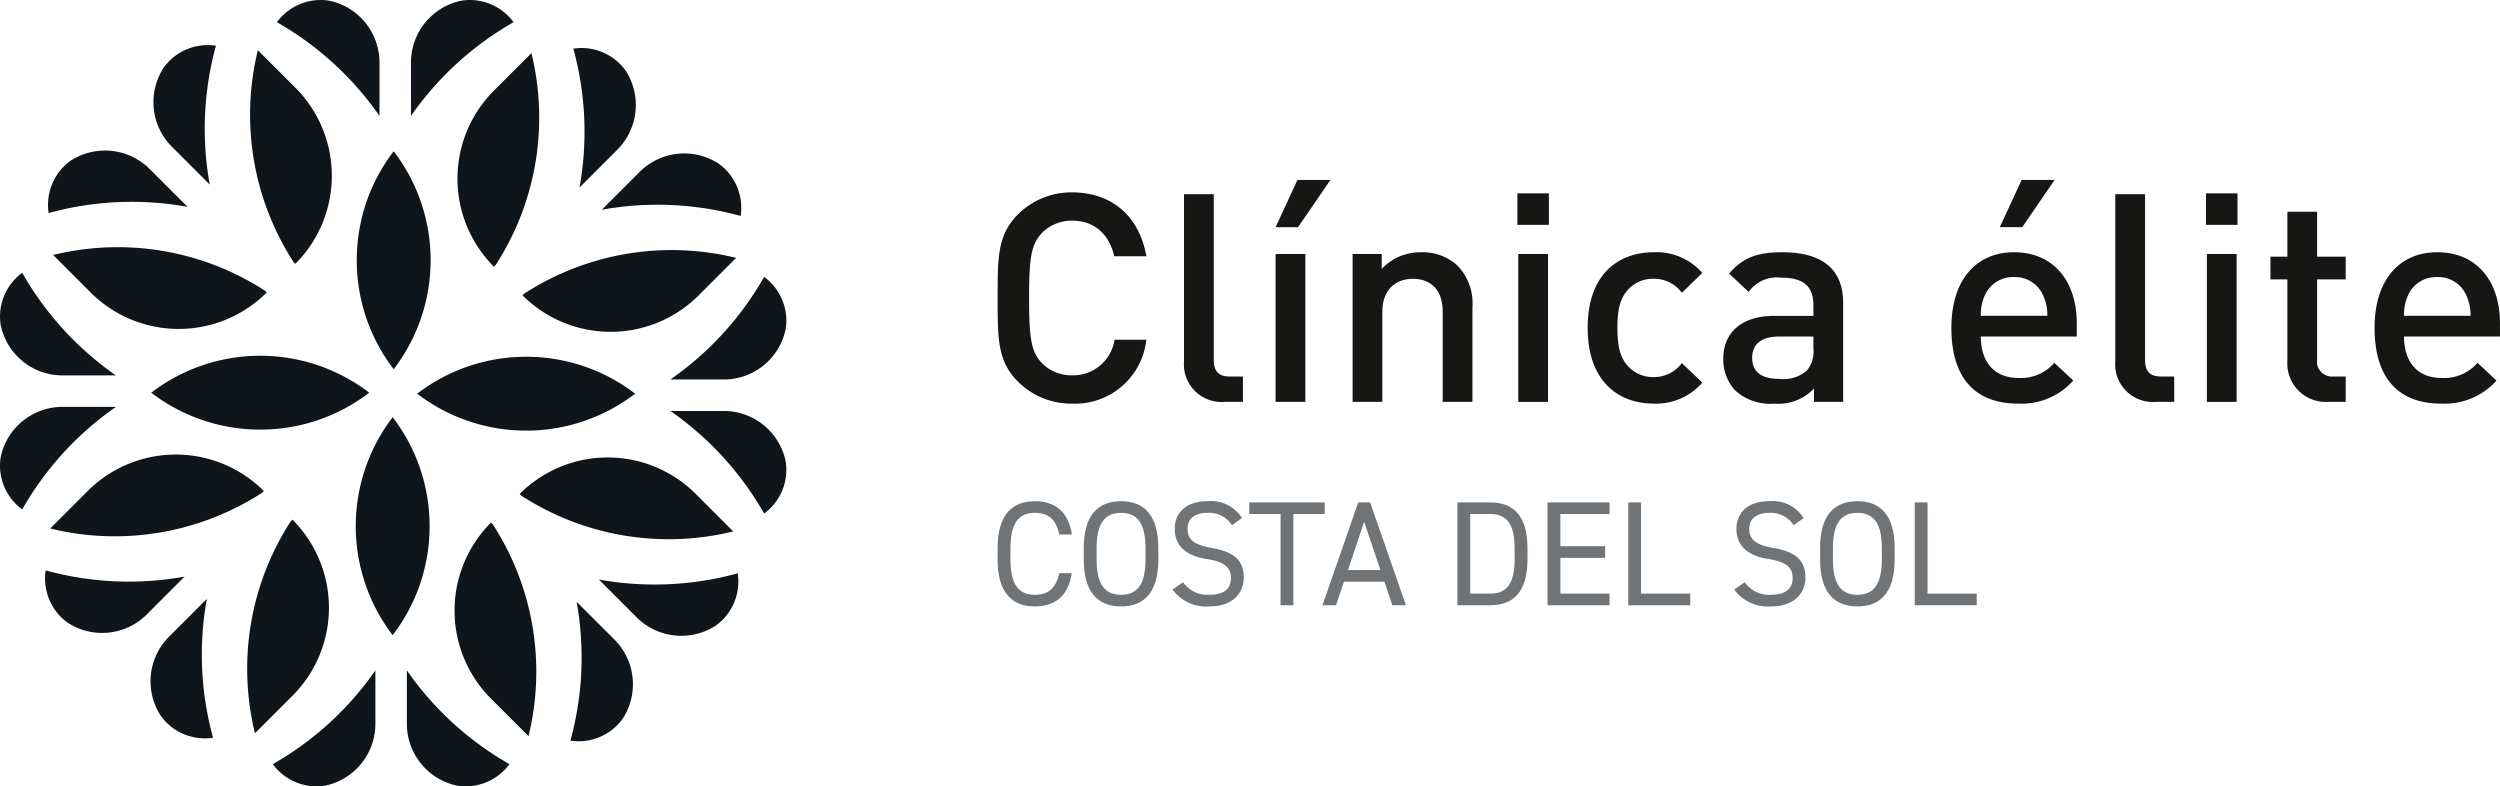 <svg xmlns="http://www.w3.org/2000/svg" width="281.53" height="88.555" viewBox="0 0 281.53 88.555"><g id="Grupo_95" data-name="Grupo 95" transform="translate(-1428.131 1662.9)"><g id="Grupo_87" data-name="Grupo 87" transform="translate(1428.131 -1662.9)"><g id="Grupo_85" data-name="Grupo 85" transform="translate(112.346 20.263)"><g id="Grupo_83" data-name="Grupo 83" transform="translate(0 0)"><path id="Trazado_30" data-name="Trazado 30" d="M9.665,853.028a8.477,8.477,0,0,1-6.141-2.5c-2.3-2.3-2.266-4.894-2.266-9.394s-.033-7.095,2.266-9.393a8.474,8.474,0,0,1,6.141-2.5c4.3,0,7.521,2.529,8.342,7.193H14.395c-.559-2.365-2.135-4.007-4.73-4.007a4.672,4.672,0,0,0-3.448,1.413C5.067,835.1,4.8,836.443,4.8,841.139s.263,6.044,1.412,7.292a4.672,4.672,0,0,0,3.448,1.412,4.723,4.723,0,0,0,4.763-4.007h3.58a8.072,8.072,0,0,1-8.342,7.193" transform="translate(-1.257 -827.838)" fill="#161615"></path><path id="Trazado_31" data-name="Trazado 31" d="M83.773,853.365a4.244,4.244,0,0,1-4.565-4.6V829.98h3.35v18.59c0,1.281.46,1.937,1.807,1.937h1.478v2.857Z" transform="translate(-58.22 -828.371)" fill="#161615"></path><path id="Trazado_32" data-name="Trazado 32" d="M120.042,829.325h-2.529l2.463-5.32h3.712Zm-2.529,3.021h3.35V849h-3.35Z" transform="translate(-86.212 -824.005)" fill="#161615"></path><path id="Trazado_33" data-name="Trazado 33" d="M159.868,871.1V860.956c0-2.595-1.478-3.711-3.35-3.711s-3.448,1.15-3.448,3.711V871.1h-3.35V854.453H153v1.675a5.955,5.955,0,0,1,4.433-1.872,5.772,5.772,0,0,1,4.106,1.511,6.113,6.113,0,0,1,1.675,4.7V871.1Z" transform="translate(-109.747 -846.111)" fill="#161615"></path><path id="Trazado_34" data-name="Trazado 34" d="M218.643,829.615h3.547v3.547h-3.547Zm.1,6.831h3.35V853.1h-3.35Z" transform="translate(-160.113 -828.105)" fill="#161615"></path><path id="Trazado_35" data-name="Trazado 35" d="M255.465,871.3c-3.745,0-7.423-2.3-7.423-8.539s3.678-8.506,7.423-8.506a6.833,6.833,0,0,1,5.485,2.331l-2.3,2.234a3.876,3.876,0,0,0-3.185-1.577,3.754,3.754,0,0,0-3.088,1.478c-.722.919-.985,2.1-.985,4.039s.263,3.153.985,4.073a3.757,3.757,0,0,0,3.088,1.478,3.877,3.877,0,0,0,3.185-1.576l2.3,2.2a6.862,6.862,0,0,1-5.485,2.364" transform="translate(-181.597 -846.112)" fill="#161615"></path><path id="Trazado_36" data-name="Trazado 36" d="M314.981,871.106v-1.511a5.478,5.478,0,0,1-4.434,1.708,5.879,5.879,0,0,1-4.466-1.51,5.109,5.109,0,0,1-1.314-3.58c0-2.791,1.937-4.795,5.747-4.795h4.4v-1.183c0-2.1-1.051-3.12-3.646-3.12a3.9,3.9,0,0,0-3.646,1.61l-2.2-2.069c1.577-1.84,3.219-2.4,5.977-2.4,4.565,0,6.865,1.938,6.865,5.715v11.134Zm-.066-7.357h-3.909c-1.97,0-2.989.887-2.989,2.4s.953,2.365,3.055,2.365a3.979,3.979,0,0,0,3.12-.952,3.35,3.35,0,0,0,.723-2.463Z" transform="translate(-223.049 -846.112)" fill="#161615"></path><path id="Trazado_37" data-name="Trazado 37" d="M403.479,841.642c0,2.858,1.511,4.664,4.237,4.664a4.977,4.977,0,0,0,4.04-1.708l2.135,2a7.814,7.814,0,0,1-6.24,2.595c-4.171,0-7.489-2.2-7.489-8.539,0-5.386,2.792-8.506,7.062-8.506,4.466,0,7.061,3.284,7.061,8.014v1.478Zm7.029-4.6a3.433,3.433,0,0,0-3.284-2.1,3.478,3.478,0,0,0-3.317,2.1,5.267,5.267,0,0,0-.427,2.266h7.489a5.261,5.261,0,0,0-.46-2.266m-2.365-7.719h-2.529l2.463-5.32h3.712Z" transform="translate(-292.76 -824.005)" fill="#161615"></path><path id="Trazado_38" data-name="Trazado 38" d="M473.285,853.365a4.244,4.244,0,0,1-4.565-4.6V829.98h3.35v18.59c0,1.281.46,1.937,1.807,1.937h1.478v2.857Z" transform="translate(-342.859 -828.371)" fill="#161615"></path><path id="Trazado_39" data-name="Trazado 39" d="M506.659,829.615h3.547v3.547h-3.547Zm.1,6.831h3.35V853.1h-3.35Z" transform="translate(-370.583 -828.105)" fill="#161615"></path><path id="Trazado_40" data-name="Trazado 40" d="M540.088,858.714a4.334,4.334,0,0,1-4.565-4.631V844.92h-1.905v-2.562h1.905V837.3h3.35v5.058h3.219v2.562h-3.219v9a1.692,1.692,0,0,0,1.839,1.937h1.38v2.858Z" transform="translate(-390.283 -833.72)" fill="#161615"></path><path id="Trazado_41" data-name="Trazado 41" d="M580.485,863.748c0,2.857,1.511,4.664,4.237,4.664a4.977,4.977,0,0,0,4.04-1.708l2.135,2a7.815,7.815,0,0,1-6.24,2.594c-4.171,0-7.489-2.2-7.489-8.539,0-5.386,2.792-8.506,7.062-8.506,4.466,0,7.061,3.284,7.061,8.014v1.478Zm7.029-4.6a3.432,3.432,0,0,0-3.284-2.1,3.478,3.478,0,0,0-3.317,2.1,5.267,5.267,0,0,0-.427,2.266h7.489a5.261,5.261,0,0,0-.46-2.266" transform="translate(-422.108 -846.111)" fill="#161615"></path></g><g id="Grupo_84" data-name="Grupo 84" transform="translate(0 36.179)"><path id="Trazado_42" data-name="Trazado 42" d="M227.06,945.122c-.4-1.813-1.326-2.433-2.753-2.433-1.779,0-2.752,1.108-2.752,3.978v1.275c0,2.87.973,3.978,2.752,3.978,1.511,0,2.366-.739,2.753-2.434h1.393c-.369,2.6-1.947,3.743-4.146,3.743-2.568,0-4.2-1.544-4.2-5.287v-1.275c0-3.743,1.628-5.287,4.2-5.287,2.283,0,3.793,1.209,4.163,3.743Z" transform="translate(-220.112 -941.379)" fill="#717477"></path><path id="Trazado_43" data-name="Trazado 43" d="M260.346,953.228c-2.567,0-4.2-1.544-4.2-5.287v-1.275c0-3.743,1.628-5.287,4.2-5.287s4.2,1.544,4.2,5.287v1.275c0,3.743-1.628,5.287-4.2,5.287m-2.752-5.287c0,2.87.973,3.978,2.752,3.978s2.753-1.108,2.753-3.978v-1.275c0-2.87-.974-3.978-2.753-3.978s-2.752,1.108-2.752,3.978Z" transform="translate(-246.448 -941.379)" fill="#717477"></path><path id="Trazado_44" data-name="Trazado 44" d="M299.946,944.081a3.074,3.074,0,0,0-2.753-1.393c-1.342,0-2.249.6-2.249,1.813,0,1.376,1.041,1.846,2.736,2.148,2.233.386,3.592,1.192,3.592,3.34,0,1.51-1.007,3.239-3.894,3.239a4.675,4.675,0,0,1-4.128-1.9l1.191-.823a3.333,3.333,0,0,0,2.937,1.41c1.9,0,2.451-.873,2.451-1.863,0-1.091-.554-1.83-2.736-2.166s-3.592-1.376-3.592-3.39c0-1.661,1.092-3.122,3.743-3.122a4.1,4.1,0,0,1,3.827,1.9Z" transform="translate(-273.557 -941.379)" fill="#717477"></path><path id="Trazado_45" data-name="Trazado 45" d="M333.852,941.88v1.309h-3.525V953.46h-1.443V943.188h-3.525V941.88Z" transform="translate(-297.022 -941.745)" fill="#717477"></path><path id="Trazado_46" data-name="Trazado 46" d="M355.973,953.461,360,941.88h1.343l4.028,11.58h-1.527l-.89-2.652H358.39l-.89,2.652Zm2.87-3.961H362.5l-1.83-5.438Z" transform="translate(-319.393 -941.745)" fill="#717477"></path><path id="Trazado_47" data-name="Trazado 47" d="M412.4,953.46V941.879h3.693c2.568,0,4.2,1.443,4.2,5.186v1.208c0,3.743-1.628,5.186-4.2,5.186Zm6.445-5.186v-1.208c0-2.87-.973-3.878-2.752-3.878h-2.25v8.963h2.25c1.779,0,2.752-1.006,2.752-3.877" transform="translate(-360.626 -941.744)" fill="#717477"></path><path id="Trazado_48" data-name="Trazado 48" d="M457.1,941.88v1.309h-5.539v3.625H456.6v1.309h-5.035v4.028H457.1v1.309h-6.983V941.88Z" transform="translate(-388.193 -941.745)" fill="#717477"></path><path id="Trazado_49" data-name="Trazado 49" d="M485.3,952.151h5.538v1.309h-6.982V941.879H485.3Z" transform="translate(-412.843 -941.745)" fill="#717477"></path><path id="Trazado_50" data-name="Trazado 50" d="M534.881,944.081a3.075,3.075,0,0,0-2.753-1.393c-1.343,0-2.249.6-2.249,1.813,0,1.376,1.04,1.846,2.736,2.148,2.232.386,3.592,1.192,3.592,3.34,0,1.51-1.007,3.239-3.894,3.239a4.678,4.678,0,0,1-4.129-1.9l1.192-.823a3.334,3.334,0,0,0,2.938,1.41c1.9,0,2.45-.873,2.45-1.863,0-1.091-.554-1.83-2.736-2.166s-3.592-1.376-3.592-3.39c0-1.661,1.091-3.122,3.743-3.122a4.094,4.094,0,0,1,3.826,1.9Z" transform="translate(-445.238 -941.379)" fill="#717477"></path><path id="Trazado_51" data-name="Trazado 51" d="M568.3,953.228c-2.568,0-4.2-1.544-4.2-5.287v-1.275c0-3.743,1.628-5.287,4.2-5.287s4.2,1.544,4.2,5.287v1.275c0,3.743-1.629,5.287-4.2,5.287m-2.753-5.287c0,2.87.974,3.978,2.753,3.978s2.752-1.108,2.752-3.978v-1.275c0-2.87-.973-3.978-2.752-3.978s-2.753,1.108-2.753,3.978Z" transform="translate(-471.483 -941.379)" fill="#717477"></path><path id="Trazado_52" data-name="Trazado 52" d="M605.133,952.151h5.539v1.309H603.69V941.879h1.443Z" transform="translate(-500.414 -941.745)" fill="#717477"></path></g></g><g id="Grupo_86" data-name="Grupo 86" transform="translate(0 0)"><g id="Grupo_82" data-name="Grupo 82"><g id="Grupo_81" data-name="Grupo 81"><path id="Trazado_2" data-name="Trazado 2" d="M286.22,133.6a20.109,20.109,0,0,0,4.159,12.272,20.187,20.187,0,0,0,0-24.545A20.109,20.109,0,0,0,286.22,133.6" transform="translate(-246.044 -104.294)" fill="#101519"></path><path id="Trazado_3" data-name="Trazado 3" d="M133.6,293.721a20.108,20.108,0,0,0,12.272-4.159,20.187,20.187,0,0,0-24.545,0,20.109,20.109,0,0,0,12.272,4.159" transform="translate(-104.294 -245.342)" fill="#101519"></path><path id="Trazado_4" data-name="Trazado 4" d="M293.721,346.967a20.109,20.109,0,0,0-4.159-12.272,20.187,20.187,0,0,0,0,24.545,20.109,20.109,0,0,0,4.159-12.272" transform="translate(-245.342 -287.715)" fill="#101519"></path><path id="Trazado_5" data-name="Trazado 5" d="M346.967,286.22a20.109,20.109,0,0,0-12.272,4.159,20.187,20.187,0,0,0,24.545,0,20.108,20.108,0,0,0-12.272-4.159" transform="translate(-287.715 -246.044)" fill="#101519"></path><path id="Trazado_6" data-name="Trazado 6" d="M336.318,0a6.146,6.146,0,0,0-1.005.089,7.114,7.114,0,0,0-5.606,6.95v6.02A35.329,35.329,0,0,1,341.262,2.5,6.14,6.14,0,0,0,336.318,0" transform="translate(-283.426)" fill="#101519"></path><path id="Trazado_7" data-name="Trazado 7" d="M227.084,0a6.146,6.146,0,0,1,1.005.089,7.114,7.114,0,0,1,5.606,6.95v6.02A35.329,35.329,0,0,0,222.14,2.5,6.14,6.14,0,0,1,227.084,0" transform="translate(-190.959)" fill="#101519"></path><path id="Trazado_8" data-name="Trazado 8" d="M205.718,64.316l-.2-.2a30.532,30.532,0,0,1-4.021-23.855l4.225,4.225A14.025,14.025,0,0,1,205.718,64.316Z" transform="translate(-172.458 -34.606)" fill="#101519"></path><path id="Trazado_9" data-name="Trazado 9" d="M124.887,37.993a6.146,6.146,0,0,0-.648.774,7.114,7.114,0,0,0,.95,8.879l4.257,4.257a35.329,35.329,0,0,1,.7-15.638,6.14,6.14,0,0,0-5.263,1.729" transform="translate(-105.827 -31.116)" fill="#101519"></path><path id="Trazado_10" data-name="Trazado 10" d="M66.644,203.39l-.2-.2a30.532,30.532,0,0,0-23.855-4.021l4.225,4.225A14.025,14.025,0,0,0,66.644,203.39Z" transform="translate(-36.607 -170.456)" fill="#101519"></path><path id="Trazado_11" data-name="Trazado 11" d="M40.321,122.559a6.147,6.147,0,0,1,.774-.648,7.114,7.114,0,0,1,8.879.95l4.257,4.257a35.329,35.329,0,0,0-15.638.7,6.14,6.14,0,0,1,1.729-5.263" transform="translate(-33.117 -103.826)" fill="#101519"></path><path id="Trazado_12" data-name="Trazado 12" d="M0,223.793A6.146,6.146,0,0,0,.089,224.8a7.114,7.114,0,0,0,6.95,5.606h6.02A35.328,35.328,0,0,1,2.5,218.849,6.14,6.14,0,0,0,0,223.793" transform="translate(0 -188.13)" fill="#101519"></path><path id="Trazado_13" data-name="Trazado 13" d="M0,333.026a6.146,6.146,0,0,1,.089-1.005,7.114,7.114,0,0,1,6.95-5.606h6.02A35.328,35.328,0,0,0,2.5,337.97,6.141,6.141,0,0,1,0,333.026" transform="translate(0 -280.596)" fill="#101519"></path><path id="Trazado_14" data-name="Trazado 14" d="M64.317,368.77l-.2.2a30.532,30.532,0,0,1-23.855,4.021l4.225-4.225A14.025,14.025,0,0,1,64.317,368.77Z" transform="translate(-34.607 -313.475)" fill="#101519"></path><path id="Trazado_15" data-name="Trazado 15" d="M37.993,462.862a6.147,6.147,0,0,0,.774.648,7.114,7.114,0,0,0,8.879-.95L51.9,458.3a35.329,35.329,0,0,1-15.638-.7,6.14,6.14,0,0,0,1.729,5.263" transform="translate(-31.116 -393.366)" fill="#101519"></path><path id="Trazado_16" data-name="Trazado 16" d="M203.391,416.895l-.2.2a30.532,30.532,0,0,0-4.021,23.855l4.225-4.225A14.025,14.025,0,0,0,203.391,416.895Z" transform="translate(-170.457 -358.377)" fill="#101519"></path><path id="Trazado_17" data-name="Trazado 17" d="M122.56,494.372a6.144,6.144,0,0,1-.648-.774,7.114,7.114,0,0,1,.95-8.879l4.257-4.257a35.329,35.329,0,0,0,.7,15.638,6.14,6.14,0,0,1-5.263-1.729" transform="translate(-103.827 -413.022)" fill="#101519"></path><path id="Trazado_18" data-name="Trazado 18" d="M223.793,550.9a6.144,6.144,0,0,0,1.005-.089,7.114,7.114,0,0,0,5.606-6.95v-6.02a35.328,35.328,0,0,1-11.556,10.56,6.14,6.14,0,0,0,4.944,2.5" transform="translate(-188.13 -462.348)" fill="#101519"></path><path id="Trazado_19" data-name="Trazado 19" d="M333.027,550.9a6.145,6.145,0,0,1-1.005-.089,7.114,7.114,0,0,1-5.606-6.95v-6.02a35.329,35.329,0,0,0,11.556,10.56,6.14,6.14,0,0,1-4.944,2.5" transform="translate(-280.597 -462.348)" fill="#101519"></path><path id="Trazado_20" data-name="Trazado 20" d="M368.77,419.222l.2.2a30.532,30.532,0,0,1,4.021,23.855l-4.225-4.225A14.025,14.025,0,0,1,368.77,419.222Z" transform="translate(-313.475 -360.377)" fill="#101519"></path><path id="Trazado_21" data-name="Trazado 21" d="M462.862,496.7a6.147,6.147,0,0,0,.648-.774,7.114,7.114,0,0,0-.95-8.879L458.3,482.79a35.329,35.329,0,0,1-.7,15.638,6.14,6.14,0,0,0,5.263-1.729" transform="translate(-393.366 -415.022)" fill="#101519"></path><path id="Trazado_22" data-name="Trazado 22" d="M416.895,371.1l.2.2a30.532,30.532,0,0,0,23.855,4.021l-4.225-4.225A14.025,14.025,0,0,0,416.895,371.1Z" transform="translate(-358.377 -315.476)" fill="#101519"></path><path id="Trazado_23" data-name="Trazado 23" d="M494.372,465.188a6.145,6.145,0,0,1-.774.648,7.114,7.114,0,0,1-8.879-.95l-4.257-4.257a35.329,35.329,0,0,0,15.638-.7,6.14,6.14,0,0,1-1.729,5.263" transform="translate(-413.022 -395.367)" fill="#101519"></path><path id="Trazado_24" data-name="Trazado 24" d="M550.9,336.318a6.145,6.145,0,0,0-.089-1.005,7.114,7.114,0,0,0-6.95-5.606h-6.02a35.328,35.328,0,0,1,10.56,11.556,6.141,6.141,0,0,0,2.5-4.944" transform="translate(-462.348 -283.426)" fill="#101519"></path><path id="Trazado_25" data-name="Trazado 25" d="M550.9,227.083a6.145,6.145,0,0,1-.089,1.005,7.114,7.114,0,0,1-6.95,5.606h-6.02a35.328,35.328,0,0,0,10.56-11.556,6.141,6.141,0,0,1,2.5,4.944" transform="translate(-462.348 -190.958)" fill="#101519"></path><path id="Trazado_26" data-name="Trazado 26" d="M419.222,205.718l.2-.2a30.532,30.532,0,0,1,23.855-4.021l-4.225,4.225A14.025,14.025,0,0,1,419.222,205.718Z" transform="translate(-360.377 -172.458)" fill="#101519"></path><path id="Trazado_27" data-name="Trazado 27" d="M496.7,124.887a6.146,6.146,0,0,0-.774-.648,7.114,7.114,0,0,0-8.879.95l-4.257,4.257a35.329,35.329,0,0,1,15.638.7,6.14,6.14,0,0,0-1.729-5.263" transform="translate(-415.022 -105.827)" fill="#101519"></path><path id="Trazado_28" data-name="Trazado 28" d="M371.1,66.644l.2-.2a30.532,30.532,0,0,0,4.021-23.855L371.1,46.81A14.025,14.025,0,0,0,371.1,66.644Z" transform="translate(-315.476 -36.607)" fill="#101519"></path><path id="Trazado_29" data-name="Trazado 29" d="M465.188,40.32a6.147,6.147,0,0,1,.648.774,7.114,7.114,0,0,1-.95,8.879l-4.257,4.257a35.33,35.33,0,0,0-.7-15.638,6.141,6.141,0,0,1,5.263,1.729" transform="translate(-395.367 -33.116)" fill="#101519"></path></g></g></g></g></g></svg>